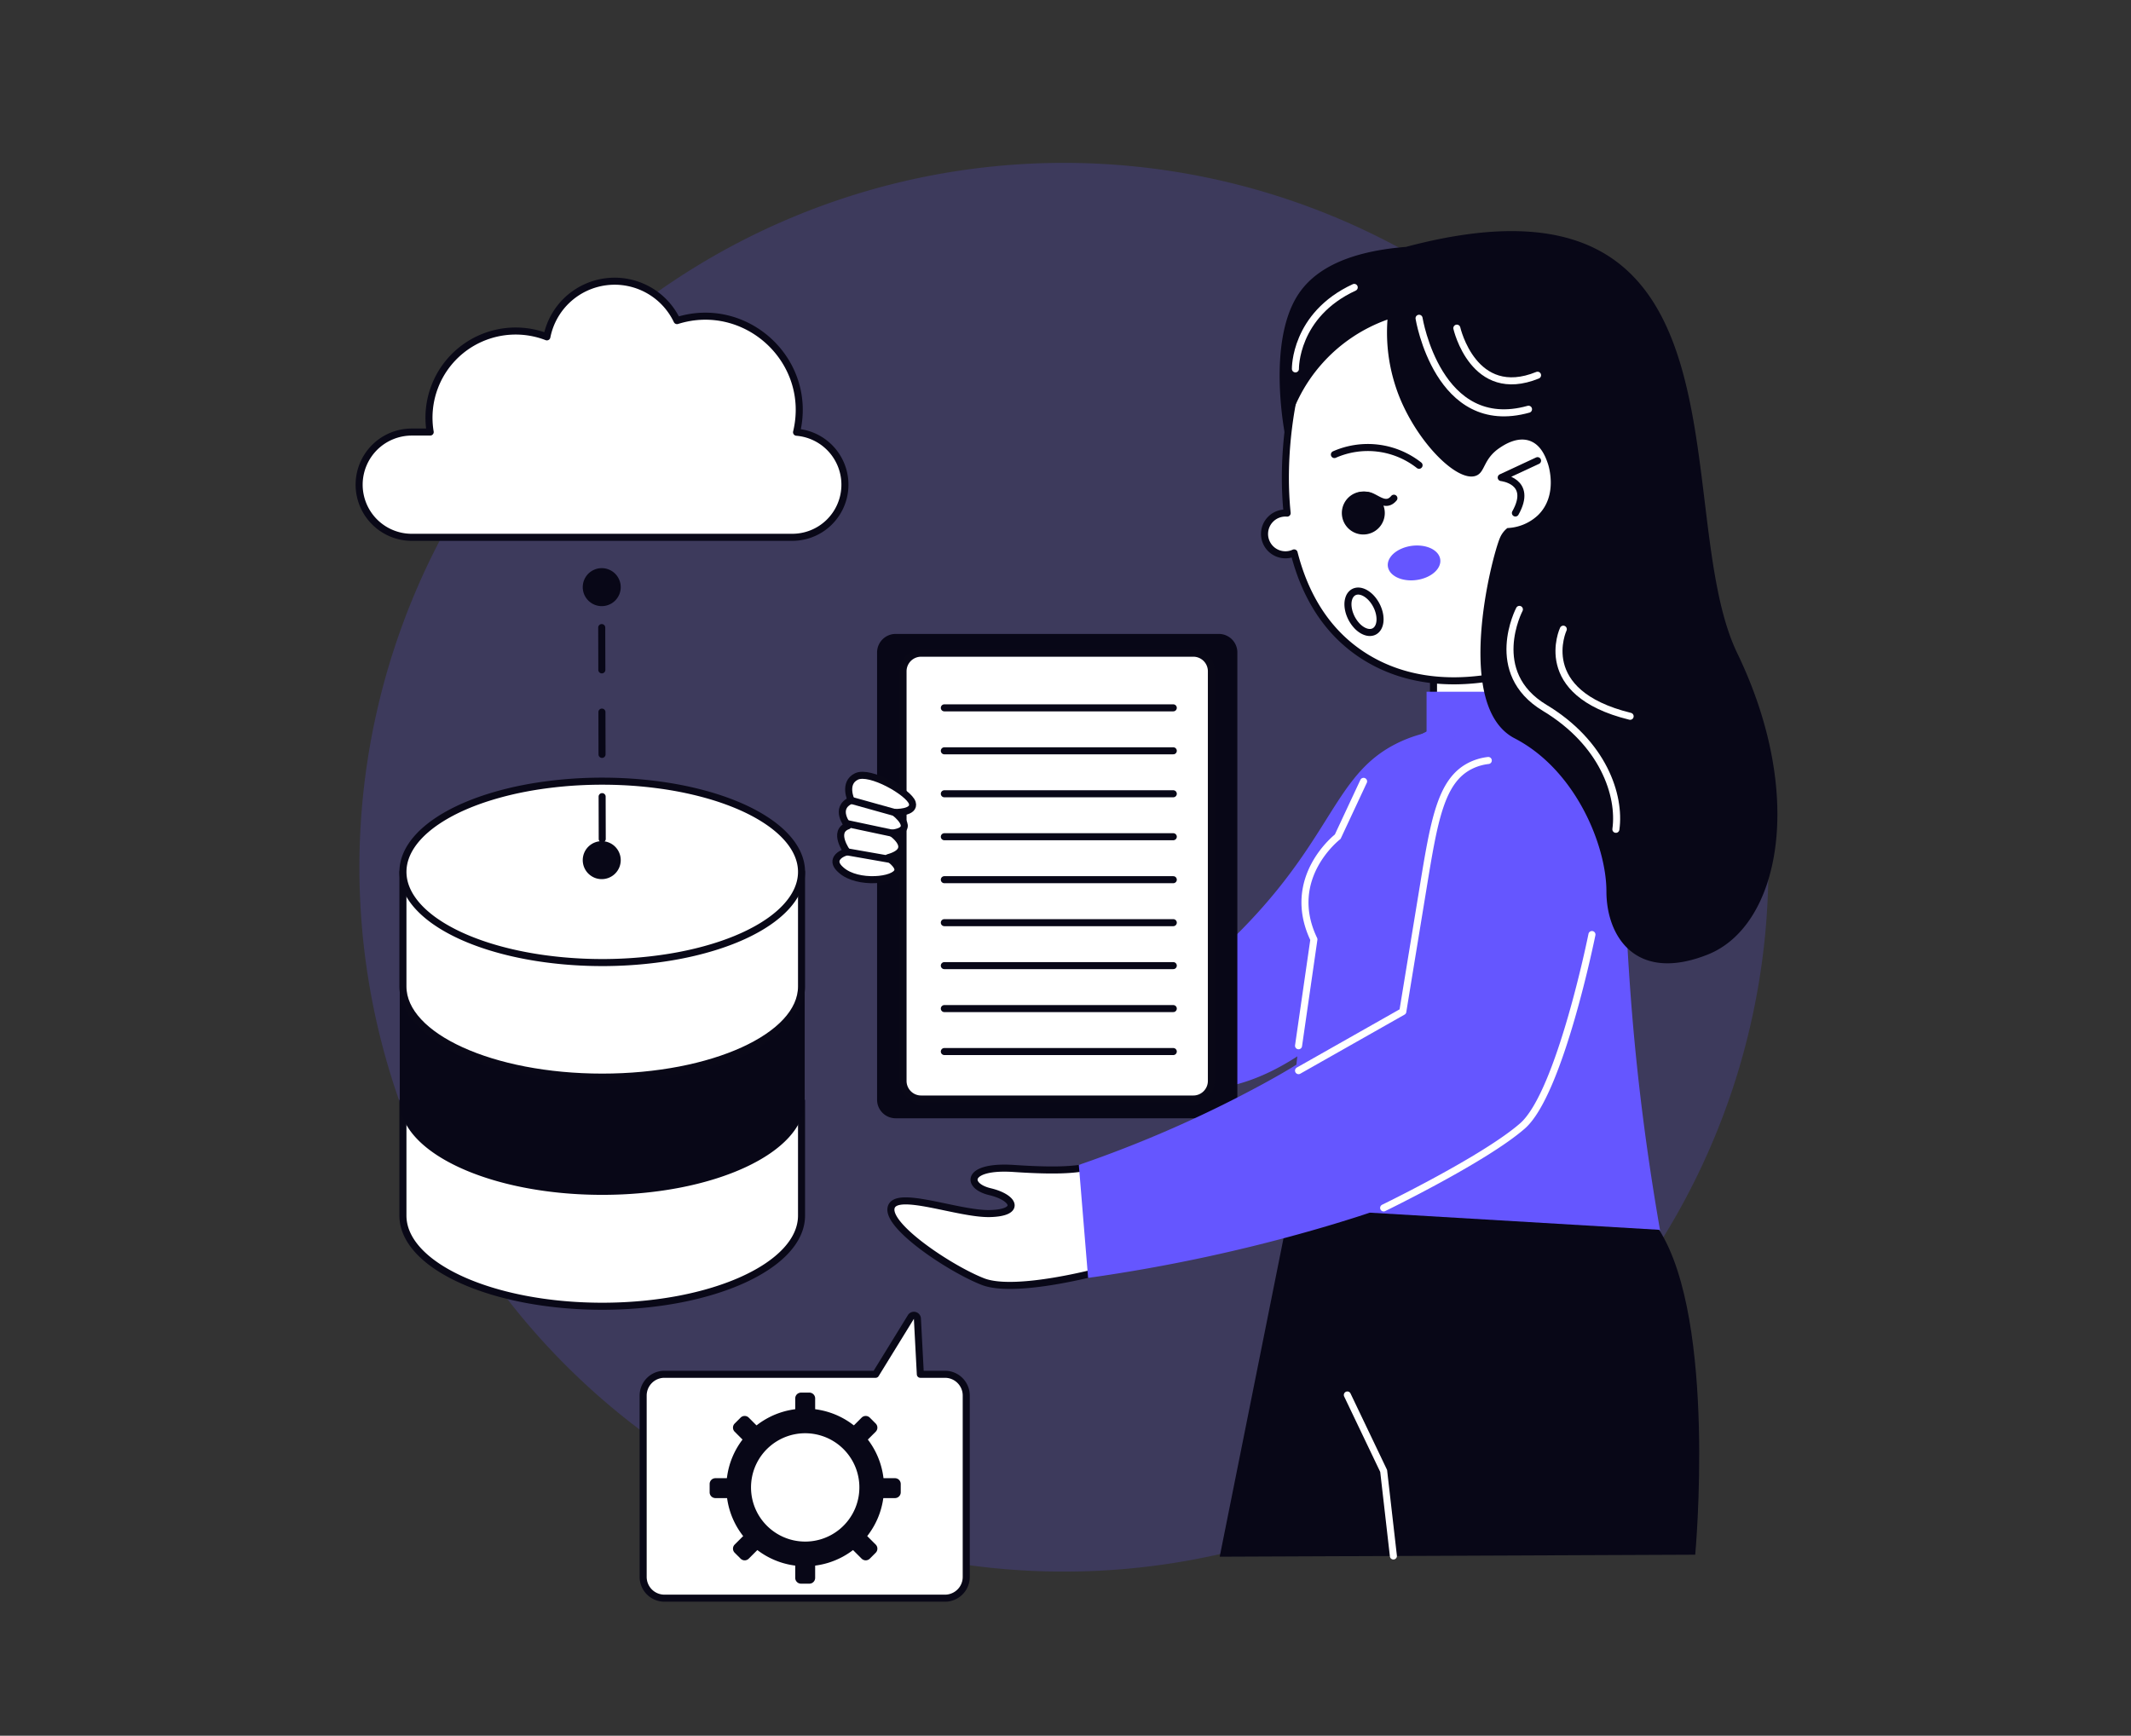 <svg xmlns="http://www.w3.org/2000/svg" width="723" height="589" viewBox="0 0 542.25 441.75"><rect x="0" y="0" width="542.25" height="441.75" fill="#333333" stroke="none"/><path fill="#6556ff" fill-opacity=".2" d="M397.473 93.957c2.074 2.074 4.097 4.2 6.066 6.375a179.17 179.17 0 0 1 5.75 6.66 177.602 177.602 0 0 1 10.477 14.133 176.62 176.62 0 0 1 4.71 7.434 179.824 179.824 0 0 1 8.294 15.511 177.857 177.857 0 0 1 3.562 8.047 178.641 178.641 0 0 1 5.93 16.563 176.828 176.828 0 0 1 2.343 8.48 178.164 178.164 0 0 1 3.434 17.254 178.44 178.44 0 0 1 1.723 17.508c.144 2.93.218 5.86.218 8.797 0 2.933-.074 5.863-.218 8.793-.145 2.93-.36 5.855-.645 8.777a181.147 181.147 0 0 1-2.582 17.402 179.067 179.067 0 0 1-1.93 8.582 176.829 176.829 0 0 1-5.105 16.836c-.988 2.762-2.043 5.5-3.168 8.207a177.856 177.856 0 0 1-3.562 8.047 184.703 184.703 0 0 1-3.957 7.86 182.41 182.41 0 0 1-4.336 7.656 181.82 181.82 0 0 1-9.774 14.625 185.605 185.605 0 0 1-5.414 6.937 179.17 179.17 0 0 1-5.75 6.66 179.519 179.519 0 0 1-12.438 12.441 179.188 179.188 0 0 1-6.663 5.747 174.724 174.724 0 0 1-6.934 5.414 180.485 180.485 0 0 1-14.629 9.774 177.58 177.58 0 0 1-7.656 4.336 178.024 178.024 0 0 1-7.86 3.957 182.26 182.26 0 0 1-8.043 3.566 184.51 184.51 0 0 1-8.21 3.168 179.965 179.965 0 0 1-16.833 5.105 179.188 179.188 0 0 1-17.253 3.43c-2.903.434-5.813.793-8.735 1.078a177.942 177.942 0 0 1-17.57.863 178.543 178.543 0 0 1-26.305-1.94c-2.902-.43-5.789-.93-8.668-1.505a179.187 179.187 0 0 1-8.586-1.926 182.892 182.892 0 0 1-8.48-2.347c-2.805-.852-5.59-1.77-8.352-2.762-2.765-.988-5.5-2.043-8.21-3.164a182.26 182.26 0 0 1-8.044-3.566 178.023 178.023 0 0 1-7.86-3.957 179.097 179.097 0 0 1-35.883-25.27 179.52 179.52 0 0 1-18.186-19.102 181.486 181.486 0 0 1-10.477-14.128 181.822 181.822 0 0 1-4.71-7.434 182.41 182.41 0 0 1-4.337-7.656 177.858 177.858 0 0 1-7.52-15.906 175.232 175.232 0 0 1-3.167-8.208 176.826 176.826 0 0 1-5.105-16.836 179.067 179.067 0 0 1-1.93-8.582 181.149 181.149 0 0 1-2.582-17.402c-.286-2.922-.5-5.848-.645-8.777-.145-2.93-.219-5.86-.219-8.793 0-2.938.074-5.867.219-8.797.144-2.93.36-5.856.644-8.777a180.147 180.147 0 0 1 2.582-17.398 178.164 178.164 0 0 1 1.93-8.587 176.826 176.826 0 0 1 5.106-16.836c.988-2.762 2.043-5.5 3.168-8.207a177.859 177.859 0 0 1 3.562-8.047 179.824 179.824 0 0 1 8.293-15.512 176.622 176.622 0 0 1 4.711-7.433 173.872 173.872 0 0 1 5.066-7.195 181.486 181.486 0 0 1 5.41-6.938 179.172 179.172 0 0 1 5.75-6.66 179.52 179.52 0 0 1 12.438-12.441 179.188 179.188 0 0 1 6.664-5.746 174.724 174.724 0 0 1 6.934-5.415 179.099 179.099 0 0 1 30.145-18.066 182.261 182.261 0 0 1 8.042-3.566 179.772 179.772 0 0 1 8.211-3.164c2.762-.989 5.547-1.91 8.352-2.762a182.89 182.89 0 0 1 8.48-2.348 179.186 179.186 0 0 1 17.254-3.43c2.903-.433 5.813-.789 8.735-1.078a177.942 177.942 0 0 1 17.57-.863 178.543 178.543 0 0 1 26.305 1.942 179.187 179.187 0 0 1 17.254 3.43 182.89 182.89 0 0 1 8.48 2.347c2.805.851 5.59 1.773 8.351 2.762 2.766.988 5.5 2.043 8.211 3.164a182.26 182.26 0 0 1 8.043 3.566 178.024 178.024 0 0 1 7.86 3.957 179.1 179.1 0 0 1 35.883 25.27 179.519 179.519 0 0 1 6.37 6.066Zm0 0"></path><path fill="#fff" stroke="#090817" stroke-linecap="round" stroke-linejoin="round" stroke-width="1.793" d="M104.89 109.957h4.575a21.908 21.908 0 0 1-.203-5.785 21.837 21.837 0 0 1 1.312-5.637 21.844 21.844 0 0 1 2.73-5.105 22.066 22.066 0 0 1 8.895-7.254 22.073 22.073 0 0 1 16.96-.445 17.54 17.54 0 0 1 5.262-9.45 17.792 17.792 0 0 1 2.15-1.71 17.697 17.697 0 0 1 4.96-2.316 17.588 17.588 0 0 1 2.692-.552c.91-.113 1.824-.156 2.742-.129a17.81 17.81 0 0 1 5.379 1.028c.863.312 1.699.687 2.504 1.129.804.44 1.57.94 2.297 1.503a17.172 17.172 0 0 1 2.035 1.844 17.55 17.55 0 0 1 3.094 4.516c17.597-5.528 34.777 10.234 30.417 28.414a13.428 13.428 0 0 1 7.075 2.726c.68.524 1.3 1.106 1.87 1.747.567.64 1.071 1.332 1.505 2.07.433.738.797 1.508 1.082 2.316a13.339 13.339 0 0 1 .765 5.035c-.035.86-.152 1.704-.347 2.536-.2.835-.473 1.64-.825 2.421a13.173 13.173 0 0 1-1.27 2.223 13.63 13.63 0 0 1-1.667 1.941 13.58 13.58 0 0 1-2.008 1.586 13.394 13.394 0 0 1-7.273 2.14l-96.707.001a13.518 13.518 0 0 1-2.63-.238 13.649 13.649 0 0 1-2.53-.75 13.302 13.302 0 0 1-2.333-1.23 13.546 13.546 0 0 1-2.05-1.665 13.523 13.523 0 0 1-1.68-2.035 13.189 13.189 0 0 1-1.25-2.324c-.34-.817-.598-1.66-.77-2.527a13.179 13.179 0 0 1-.261-2.625c0-.887.086-1.762.261-2.63.172-.867.43-1.706.77-2.523.34-.816.754-1.59 1.25-2.324a13.331 13.331 0 0 1 6.062-4.93c.82-.336 1.665-.586 2.532-.75a13.22 13.22 0 0 1 2.629-.238ZM102.527 280.211v29.156c0 12.746 22.707 23.082 50.715 23.082 28.012 0 50.715-10.336 50.715-23.082v-29.156Zm0 0"></path><path fill="#6556ff" d="M377.043 185.648c-5.91-.527-14.465-.347-22.652 4.094-16.692 9.055-15.723 27.88-48.325 56.113l-60.402-46.445-11.68 19.73a276.495 276.495 0 0 0 19.883 22.5c19.965 20.255 32.094 32.567 46.16 35.087 31.88 5.707 62.825-40.801 64.836-43.899 0 .004 24.317-31.703 12.18-47.18Zm0 0"></path><path fill="#080717" d="M310.137 284.61h-82.239c-.308 0-.617-.032-.921-.094a4.685 4.685 0 0 1-3-2.004 4.69 4.69 0 0 1-.797-2.621V166.059c0-.309.03-.618.09-.922a4.69 4.69 0 0 1 .707-1.7 4.679 4.679 0 0 1 1.3-1.3c.258-.172.528-.32.817-.438.285-.117.582-.207.883-.27.304-.058.613-.09.921-.09h82.239c.308 0 .617.032.922.09a4.69 4.69 0 0 1 1.7.707 4.679 4.679 0 0 1 1.3 1.301 4.69 4.69 0 0 1 .796 2.622V279.89c0 .308-.03.617-.09.918a4.69 4.69 0 0 1-.707 1.703 4.679 4.679 0 0 1-1.3 1.3 4.685 4.685 0 0 1-1.7.703 4.586 4.586 0 0 1-.921.094Zm0 0"></path><path fill="#fff" stroke="#090817" stroke-linecap="round" stroke-linejoin="round" stroke-width="1.793" d="M303.648 279.707h-69.261c-.305 0-.602-.027-.899-.086a5.115 5.115 0 0 1-.863-.262 4.693 4.693 0 0 1-1.492-1 4.659 4.659 0 0 1-.996-1.492 4.641 4.641 0 0 1-.352-1.758V170.84a4.61 4.61 0 0 1 .777-2.554c.168-.254.36-.484.57-.7a4.691 4.691 0 0 1 1.493-.995 4.78 4.78 0 0 1 .863-.262c.297-.059.594-.086.899-.086h69.261c.305 0 .602.027.899.086.297.059.582.148.863.262a4.693 4.693 0 0 1 1.492.996 4.691 4.691 0 0 1 .996 1.492 4.61 4.61 0 0 1 .352 1.762v104.27a4.641 4.641 0 0 1-.352 1.761 4.693 4.693 0 0 1-.996 1.488 4.693 4.693 0 0 1-1.492 1c-.281.114-.566.2-.863.262a4.608 4.608 0 0 1-.899.086Zm0 0"></path><path fill="none" stroke="#080717" stroke-linecap="round" stroke-linejoin="round" stroke-width="1.793" d="M298.55 180.152h-58.257M298.55 191.086h-58.257M298.55 202.02h-58.257M298.55 212.953h-58.257M298.55 223.887h-58.257M298.55 234.824h-58.257M298.55 245.758h-58.257M298.55 256.692h-58.257M298.55 267.625h-58.257"></path><path fill="#fff" stroke="#090817" stroke-linecap="round" stroke-linejoin="round" stroke-width="1.793" d="M214.117 221.516c-.48-.422-1.531-1.336-1.394-2.43.129-1.016 1.242-1.883 2.812-2.289 0 0-3.804-5.195.23-6.621 0 0-3.722-4.48.805-6.485 0 0-2.066-4.425 1.368-6.074 3.433-1.648 13.378 4.074 14.195 6.703.816 2.63-4.516 2.454-4.516 2.454s6.008 4.484-.648 5.265c0 0 6.222 4.246-.957 6.246 2.242 1.66 2.601 2.688 2.445 3.332-.605 2.555-10.203 3.508-14.34-.101Zm0 0"></path><path fill="none" stroke="#080717" stroke-linecap="round" stroke-linejoin="round" stroke-width="1.793" d="m215.535 216.797 11.063 1.941M215.328 209.563l11.645 2.476M216.574 203.691l11.047 3.083"></path><path fill="#fff" stroke="#090817" stroke-linecap="round" stroke-linejoin="round" stroke-width="1.793" d="M240.453 406.75H169.07a5.44 5.44 0 0 1-3.828-1.586 5.601 5.601 0 0 1-.672-.82c-.199-.297-.367-.61-.5-.938a5.162 5.162 0 0 1-.308-1.015 5.346 5.346 0 0 1-.106-1.059V355.18c0-.356.035-.707.106-1.055.066-.351.172-.687.308-1.02.133-.328.301-.64.5-.933.196-.297.422-.57.672-.82.25-.254.524-.477.82-.676a5.44 5.44 0 0 1 1.953-.809c.348-.07.7-.101 1.055-.101h53.739l8.98-14.594a.863.863 0 0 1 .426-.355.846.846 0 0 1 .555-.036.86.86 0 0 1 .468.297c.125.149.192.32.203.516l.747 14.172h6.265c.356 0 .707.035 1.059.101a5.44 5.44 0 0 1 1.949.809c.297.2.57.422.82.676.254.25.477.523.676.82.195.297.363.605.5.938.133.328.238.664.309 1.015.066.348.101.7.101 1.055v46.152c0 .356-.035.711-.101 1.059-.07.347-.176.687-.309 1.015a5.68 5.68 0 0 1-.5.938 5.445 5.445 0 0 1-3.445 2.3c-.352.071-.703.106-1.059.106Zm0 0"></path><path fill="none" stroke="#080717" stroke-linecap="round" stroke-linejoin="round" stroke-width="6.274" d="M221.809 378.559a16.522 16.522 0 0 1-.324 3.3 16.96 16.96 0 0 1-.96 3.176 16.993 16.993 0 0 1-4.898 6.605 17.336 17.336 0 0 1-2.764 1.845 17.505 17.505 0 0 1-3.062 1.27c-.531.16-1.07.292-1.613.401a16.812 16.812 0 0 1-4.96.242 16.606 16.606 0 0 1-1.642-.242 17.695 17.695 0 0 1-1.613-.402 17.331 17.331 0 0 1-3.063-1.27 16.993 16.993 0 0 1-5.105-4.19 16.993 16.993 0 0 1-2.555-4.258 16.96 16.96 0 0 1-1.203-8.137c.05-.551.133-1.098.242-1.645a16.884 16.884 0 0 1 5.863-9.777c.426-.352.871-.684 1.332-.992.461-.305.938-.59 1.426-.852s.988-.5 1.5-.711c.512-.21 1.035-.398 1.563-.559.531-.16 1.07-.296 1.613-.402a16.617 16.617 0 0 1 3.3-.328 16.812 16.812 0 0 1 3.302.328 16.884 16.884 0 0 1 7.438 3.516c.425.351.835.722 1.23 1.113.39.395.761.805 1.113 1.23.351.43.683.875.988 1.336.309.461.594.934.856 1.422a16.884 16.884 0 0 1 1.672 4.676c.109.547.19 1.094.246 1.645.054.55.082 1.105.078 1.66Zm0 0"></path><path fill="#080717" d="M205.95 403.055h-2.122a1.458 1.458 0 0 1-1.043-.43 1.458 1.458 0 0 1-.43-1.043v-5.727a1.458 1.458 0 0 1 .91-1.359c.18-.078.368-.113.563-.113h2.121c.196 0 .383.035.563.113a1.453 1.453 0 0 1 .797.797c.074.18.113.367.113.562v5.727c0 .195-.04.383-.113.563a1.42 1.42 0 0 1-.32.48 1.458 1.458 0 0 1-1.04.43ZM205.95 363.105h-2.122a1.48 1.48 0 0 1-1.363-.91 1.477 1.477 0 0 1-.11-.566v-5.727a1.458 1.458 0 0 1 .91-1.359c.18-.074.368-.113.563-.113h2.121a1.461 1.461 0 0 1 1.04.433 1.461 1.461 0 0 1 .434 1.04l-.001 5.726a1.48 1.48 0 0 1-1.473 1.476ZM229.2 377.684v2.12a1.461 1.461 0 0 1-.434 1.04 1.461 1.461 0 0 1-1.04.434H222c-.195 0-.383-.04-.566-.114-.18-.074-.34-.18-.477-.32a1.463 1.463 0 0 1-.434-1.04v-2.12a1.48 1.48 0 0 1 .91-1.363c.184-.075.372-.11.567-.11h5.727a1.458 1.458 0 0 1 1.359.91c.074.18.113.367.113.563ZM189.246 377.684v2.12a1.458 1.458 0 0 1-.91 1.36c-.18.074-.367.113-.563.113h-5.726c-.195 0-.383-.039-.563-.113a1.453 1.453 0 0 1-.797-.797 1.392 1.392 0 0 1-.113-.562v-2.121c0-.196.035-.383.113-.563.075-.183.18-.34.317-.48a1.458 1.458 0 0 1 1.043-.43h5.726a1.458 1.458 0 0 1 1.043.43 1.458 1.458 0 0 1 .43 1.043ZM222.828 395.188l-1.5 1.5a1.48 1.48 0 0 1-1.043.43c-.195 0-.383-.04-.562-.114-.18-.074-.34-.18-.477-.317l-4.05-4.05a1.463 1.463 0 0 1-.321-.477 1.491 1.491 0 0 1-.11-.566 1.458 1.458 0 0 1 .43-1.043l1.5-1.496a1.461 1.461 0 0 1 2.082 0l4.051 4.047a1.458 1.458 0 0 1 .43 1.043 1.458 1.458 0 0 1-.43 1.043ZM194.578 366.934l-1.5 1.5a1.458 1.458 0 0 1-1.04.43 1.463 1.463 0 0 1-1.043-.43l-4.05-4.051a1.458 1.458 0 0 1-.43-1.04c0-.195.036-.386.11-.566.078-.18.184-.34.32-.476l1.5-1.5c.137-.137.297-.246.477-.32.18-.075.371-.11.566-.11a1.458 1.458 0 0 1 1.04.43l4.05 4.05a1.458 1.458 0 0 1 .43 1.04 1.463 1.463 0 0 1-.43 1.043ZM221.328 360.8l1.5 1.5c.137.137.242.298.317.477.078.184.113.371.113.567 0 .195-.035.383-.113.562-.075.18-.18.34-.317.477l-4.05 4.05a1.463 1.463 0 0 1-1.606.32 1.463 1.463 0 0 1-.477-.32l-1.5-1.5a1.463 1.463 0 0 1-.32-1.605c.074-.18.184-.34.32-.476l4.051-4.051a1.458 1.458 0 0 1 1.04-.43c.194 0 .382.035.566.11.18.078.34.183.476.32ZM193.078 389.05l1.5 1.5c.137.137.246.298.32.477.075.184.11.371.11.567a1.458 1.458 0 0 1-.43 1.043l-4.05 4.047a1.461 1.461 0 0 1-2.082 0l-1.5-1.5a1.458 1.458 0 0 1-.43-1.04c0-.195.035-.382.109-.566.078-.18.184-.34.32-.476l4.051-4.051c.137-.137.297-.242.477-.317a1.41 1.41 0 0 1 .566-.113c.195 0 .383.035.563.113.18.075.34.18.476.317ZM153.242 304.098c28.41 0 51.52-10.715 51.52-23.887v-29.156a.778.778 0 0 0-.235-.57.767.767 0 0 0-.57-.239h-101.43a.773.773 0 0 0-.57.238.778.778 0 0 0-.234.57v29.157c0 13.172 23.113 23.887 51.52 23.887Zm0 0"></path><path fill="#fff" stroke="#090817" stroke-linecap="round" stroke-linejoin="round" stroke-width="1.793" d="M102.527 221.899v29.156c0 12.746 22.707 23.082 50.715 23.082 28.012 0 50.715-10.336 50.715-23.082v-29.156Zm0 0"></path><path fill="#fff" stroke="#090817" stroke-linecap="round" stroke-linejoin="round" stroke-width="1.793" d="M203.957 221.899c0 .753-.082 1.507-.242 2.261-.164.75-.406 1.5-.73 2.239a14.057 14.057 0 0 1-1.211 2.199c-.481.722-1.04 1.433-1.676 2.133-.637.699-1.344 1.378-2.13 2.046a28.849 28.849 0 0 1-2.558 1.942 36.874 36.874 0 0 1-2.965 1.82 47.533 47.533 0 0 1-3.34 1.68 56.2 56.2 0 0 1-3.687 1.52c-1.285.48-2.617.93-4 1.35a78.746 78.746 0 0 1-4.27 1.165 88.45 88.45 0 0 1-4.496.969c-1.535.289-3.097.543-4.687.761a105.97 105.97 0 0 1-9.75.883c-1.652.075-3.309.114-4.973.114a110.716 110.716 0 0 1-9.89-.446 105.97 105.97 0 0 1-4.829-.55 96.176 96.176 0 0 1-4.687-.762 88.608 88.608 0 0 1-4.5-.969 78.598 78.598 0 0 1-4.266-1.164 68.486 68.486 0 0 1-4-1.352 56.2 56.2 0 0 1-3.687-1.52 46.697 46.697 0 0 1-3.34-1.679 36.874 36.874 0 0 1-2.965-1.82 28.289 28.289 0 0 1-2.558-1.942 23.196 23.196 0 0 1-2.13-2.046c-.636-.7-1.195-1.41-1.675-2.133a14.057 14.057 0 0 1-1.211-2.2 11.88 11.88 0 0 1-.73-2.238 10.86 10.86 0 0 1-.243-2.261c0-.758.082-1.512.242-2.266.165-.75.407-1.496.73-2.238.325-.743.727-1.477 1.212-2.2.48-.722 1.039-1.433 1.676-2.132.636-.7 1.343-1.38 2.129-2.047a29.03 29.03 0 0 1 2.558-1.942 38.029 38.029 0 0 1 2.965-1.82 46.697 46.697 0 0 1 3.34-1.68 58.434 58.434 0 0 1 3.687-1.52c1.286-.48 2.618-.929 4-1.35a82.339 82.339 0 0 1 8.766-2.134 96.177 96.177 0 0 1 4.687-.761 105.972 105.972 0 0 1 9.75-.883 110.72 110.72 0 0 1 4.97-.11c1.663 0 3.32.036 4.972.11a105.972 105.972 0 0 1 9.75.883c1.59.218 3.152.472 4.687.761a88.45 88.45 0 0 1 4.496.97c1.465.359 2.891.745 4.27 1.163 1.383.422 2.715.871 4 1.352 1.281.48 2.512.984 3.688 1.52a47.533 47.533 0 0 1 3.34 1.679 38.03 38.03 0 0 1 2.964 1.82 29.62 29.62 0 0 1 2.559 1.942 23.196 23.196 0 0 1 2.129 2.047c.636.699 1.195 1.41 1.676 2.132.484.723.886 1.457 1.21 2.2.325.742.567 1.488.73 2.238.161.754.243 1.508.243 2.266ZM364.766 151.781h31.058v52.22h-31.058Zm0 0"></path><path fill="#6556ff" d="M421.578 313.8a.77.77 0 0 0 .336-.077c.11-.051.2-.121.274-.211a.732.732 0 0 0 .16-.309.803.803 0 0 0 .02-.348c-15.024-86.539-3.005-116.09-19.731-128.09-13.86-9.94-38.73-2.675-52.227 10.192-5.379 5.133-11.629 13.961-17.691 54.023a522.07 522.07 0 0 0-5.645 64.399.774.774 0 0 0 .227.582c.37.379-6.211.27 94.277-.16Zm0 0"></path><path fill="#080717" d="m328.148 307.422-17.785 88.773 121-.511s5.532-59.465-9.18-82.688Zm0 0"></path><path fill="#6556ff" d="M400.996 195.984H363v-19.933h37.996Zm0 0"></path><path fill="#080717" d="m154.012 159.727.027 10.753c0 .25-.086.461-.262.637a.861.861 0 0 1-.632.262.864.864 0 0 1-.637-.262.849.849 0 0 1-.262-.633l-.027-10.754a.87.87 0 0 1 .261-.636.877.877 0 0 1 .633-.262c.25 0 .461.086.637.262a.849.849 0 0 1 .262.633Zm.05 21.511.028 10.754c0 .25-.09.461-.262.637a.861.861 0 0 1-.633.262.864.864 0 0 1-.636-.262.849.849 0 0 1-.262-.633l-.027-10.754c0-.25.085-.46.261-.637a.861.861 0 0 1 .633-.261c.246 0 .461.086.633.261a.852.852 0 0 1 .266.633Zm.051 21.512.028 10.754c0 .25-.09.46-.262.637a.861.861 0 0 1-.633.261.864.864 0 0 1-.637-.261.849.849 0 0 1-.261-.633l-.028-10.754c0-.25.086-.461.262-.637a.861.861 0 0 1 .633-.262c.246 0 .457.086.633.262a.852.852 0 0 1 .265.633Zm0 0"></path><path fill="#080717" d="M157.95 218.914c0 .316-.032.629-.095.941a4.85 4.85 0 0 1-.273.907 4.923 4.923 0 0 1-1.047 1.566 4.703 4.703 0 0 1-.734.602 5.054 5.054 0 0 1-.836.449 4.85 4.85 0 0 1-3.7 0 5.017 5.017 0 0 1-1.566-1.05 4.903 4.903 0 0 1-.601-.731 4.904 4.904 0 0 1-.446-.836 4.574 4.574 0 0 1-.273-.907 4.78 4.78 0 0 1 0-1.886c.059-.309.152-.614.273-.906.121-.293.27-.57.446-.836a4.903 4.903 0 0 1 1.336-1.332c.261-.176.539-.325.832-.446.293-.12.597-.215.906-.277.312-.059.629-.09.945-.09.317 0 .63.031.942.09.312.062.613.156.906.277a4.761 4.761 0 0 1 1.57 1.047 4.878 4.878 0 0 1 1.32 2.473c.063.312.094.625.094.945ZM157.95 149.434c0 .316-.032.629-.095.941a4.85 4.85 0 0 1-.273.906 4.923 4.923 0 0 1-1.047 1.567 4.761 4.761 0 0 1-1.57 1.047 4.86 4.86 0 0 1-1.848.37 4.818 4.818 0 0 1-2.683-.816 4.903 4.903 0 0 1-1.336-1.332 4.904 4.904 0 0 1-.446-.836 4.574 4.574 0 0 1-.273-.906 4.78 4.78 0 0 1 0-1.887c.059-.308.152-.613.273-.906.121-.293.27-.57.446-.836a4.903 4.903 0 0 1 1.336-1.332c.261-.176.539-.324.832-.445.293-.121.597-.215.906-.278.312-.062.629-.09.945-.09.317 0 .63.028.942.09.312.063.613.157.906.278a4.762 4.762 0 0 1 1.57 1.047 4.878 4.878 0 0 1 1.32 2.472c.063.313.094.625.094.946Zm0 0"></path><path fill="#fff" stroke="#090817" stroke-linecap="round" stroke-linejoin="round" stroke-width="1.793" d="M226.742 307.422c1.008-4.805 17.121 1.64 25.168 1.438 8.051-.2 6.242-4.09 0-5.567-6.242-1.48-6.039-6.715 6.043-5.91 12.082.809 17.856.344 21.938-1.36.09 0-2.356.985 71.883-30.011l14.902-62.016c.738-11.113 10.437-19.215 20.52-18.273 8.898.828 16.37 8.547 16.93 18.273 1.632 15.852 4.636 63.813-24.563 87.79-10.13 8.316-22.036 12.023-45.508 19.327a359.193 359.193 0 0 1-54.16 12.446s-21.536 5.84-29.79 2.617c-8.257-3.219-24.367-13.95-23.363-18.754Zm0 0"></path><path fill="#6556ff" d="M393.46 183.285s8.856 1.5 14.298 19.774c8.246 27.687-.602 52.832-3.828 59.757a85.42 85.42 0 0 1-10.235 16.614 85.336 85.336 0 0 1-13.726 13.863c-6.328 5.078-15.297 10.77-42.418 18.793a422.81 422.81 0 0 1-60.672 13.152l-2.363-28.761a308.004 308.004 0 0 0 46.93-20.637c11.464-6.254 15.132-9.25 18.253-12.617 9.153-9.86 12.164-21.309 16.137-37.125 5.172-20.606 4.289-25.258 9.035-32.946 5.836-9.464 20.535-12.683 28.59-9.867Zm0 0"></path><path fill="none" stroke="#fff" stroke-linecap="round" stroke-linejoin="round" stroke-width="1.793" d="m346.973 198.863-6.582 14.09s-13.582 10.446-6.059 26.13l-3.906 27.066M378.703 193.55a13.658 13.658 0 0 0-4.566 1.349c-7.563 3.789-9.223 13.968-12.078 31.41-2.207 13.465-4.395 26.78-5.102 31.14l-26.531 15.035M405.082 237.848s-8.097 40.336-17.672 48.71c-9.574 8.376-35.328 20.864-35.328 20.864M342.844 355.035l9.238 19.328 2.477 21.645"></path><path fill="#fff" stroke="#090817" stroke-linecap="round" stroke-linejoin="round" stroke-width="1.793" d="M370.613 71.984a24.767 24.767 0 0 0-11.89-2.062c-8.16.887-16.52 6.031-24.7 17.414a33.535 33.535 0 0 0-3.035 6.64c-2.074 6.157-5.054 21.2-3.464 36.614a5.298 5.298 0 0 0-2.379.352 5.296 5.296 0 0 0-1.07.566c-.333.23-.637.496-.91.797a5.287 5.287 0 0 0-1.383 3.29 5.245 5.245 0 0 0 .413 2.37c.16.375.36.726.598 1.055a5.249 5.249 0 0 0 1.82 1.57c.36.191.735.336 1.13.437.394.106.792.16 1.199.172a5.22 5.22 0 0 0 1.207-.105 4.942 4.942 0 0 0 1.148-.375c2.707 10.605 8.234 20.472 18.465 26.687 19.574 11.887 42.851 2.227 45.527 1.067 21.281-9.211 28.746-28.68 29.992-32.106-.105-.258-.218-.504-.328-.761 10.926-33.872-16.851-67.786-52.34-63.622Zm0 0"></path><path fill="#080717" d="M353.055 81.332c-.465 6.461.433 12.723 2.687 18.793 4.594 12.191 15.074 22.8 19.867 20.941 2.368-.918 1.758-4.254 6.043-7.113.996-.668 4.395-2.937 7.649-1.746 2.933 1.078 4.047 4.281 4.566 5.773.149.43 2.633 7.993-2.422 13.055a12.07 12.07 0 0 1-3.632 2.399c-1.36.578-2.774.898-4.25.96a6.28 6.28 0 0 0-1.895 2.508c-2.164 5.102-11.844 42.938 3.742 51.008 15.586 8.07 23.356 27.387 23.356 38.93s7.52 23.355 25.773 16.105c18.258-7.246 25.117-40.21 7.52-76.707-17.602-36.5 6.441-127.535-84.301-103.402-16.617 1.324-23.906 6.789-27.383 12.055-8.223 12.46-3.3 36.246-3.3 36.242a39.91 39.91 0 0 1 3.363-9.735 39.994 39.994 0 0 1 5.722-8.566 40.245 40.245 0 0 1 3.633-3.668 40.344 40.344 0 0 1 4.074-3.168 39.39 39.39 0 0 1 4.445-2.625 40.034 40.034 0 0 1 4.743-2.039Zm0 0"></path><path fill="none" stroke="#080717" stroke-linecap="round" stroke-linejoin="round" stroke-width="1.793" d="M339.55 115.684a21.175 21.175 0 0 1 5.465-1.57 20.918 20.918 0 0 1 5.684-.051c.946.117 1.875.3 2.793.546a21.131 21.131 0 0 1 7.598 3.805M344.594 126.79a4.812 4.812 0 0 1 1.965-.727 4.785 4.785 0 0 1 2.09.16c2.062.777 4.093 2.91 6.039.578"></path><path fill="#080717" d="M352.371 130.566a5.424 5.424 0 0 1-.418 2.09 5.349 5.349 0 0 1-.504.946 5.515 5.515 0 0 1-1.508 1.507c-.296.2-.613.368-.945.504a5.438 5.438 0 0 1-5.125-.504 5.515 5.515 0 0 1-1.508-1.507 5.428 5.428 0 0 1-.813-1.969 5.424 5.424 0 0 1 0-2.133 5.489 5.489 0 0 1 1.492-2.797 5.489 5.489 0 0 1 3.863-1.598c.36 0 .716.036 1.068.102.351.07.695.176 1.023.313.332.136.649.304.945.503a5.515 5.515 0 0 1 1.508 1.508 5.489 5.489 0 0 1 .922 3.035Zm0 0"></path><path fill="#6556ff" d="M366.484 142.39c.04.286.032.575-.015.864-.051.293-.14.582-.274.867a4.291 4.291 0 0 1-.515.832c-.211.27-.457.527-.743.77a6.852 6.852 0 0 1-.937.675c-.344.207-.71.391-1.098.555-.39.16-.797.3-1.218.414a10.584 10.584 0 0 1-2.602.344c-.437 0-.863-.027-1.281-.086a8.249 8.249 0 0 1-1.207-.246 7.227 7.227 0 0 1-1.082-.41 5.254 5.254 0 0 1-.914-.551 4.068 4.068 0 0 1-.72-.668 3.407 3.407 0 0 1-.483-.766 2.897 2.897 0 0 1-.227-1.699c.05-.293.14-.578.273-.867.133-.285.305-.563.516-.832.211-.27.457-.527.742-.77.281-.242.594-.468.938-.675a9.253 9.253 0 0 1 2.316-.965c.422-.114.852-.2 1.29-.258.437-.055.874-.086 1.312-.086.437 0 .863.027 1.28.082.423.055.825.14 1.208.25.387.11.746.246 1.082.406.336.16.64.344.914.551.277.203.516.43.719.672.199.238.363.496.484.766.125.27.203.543.242.832Zm0 0"></path><path fill="none" stroke="#080717" stroke-linecap="round" stroke-linejoin="round" stroke-width="1.793" d="M391.242 117.242 382 121.543s8.195.852 3.606 9.02"></path><path fill="none" stroke="#fff" stroke-linecap="round" stroke-linejoin="round" stroke-width="1.793" d="M329.629 93.887s-.273-13.696 14.965-20.742M361.09 81s4.809 29.598 27.852 23.152"></path><path fill="none" stroke="#fff" stroke-linecap="round" stroke-linejoin="round" stroke-width="1.793" d="M370.707 83.516s4.227 18.625 20.535 11.98M386.621 155.094s-8.465 16.086 6.434 25.058c14.898 8.973 19.328 22.262 18.12 30.918"></path><path fill="none" stroke="#fff" stroke-linecap="round" stroke-linejoin="round" stroke-width="1.793" d="M397.793 160.129s-7.558 16.156 17.008 22.172"></path><path fill="none" stroke="#080717" stroke-linecap="round" stroke-linejoin="round" stroke-width="1.793" d="M350.242 154.07a8.433 8.433 0 0 1 .75 2.043c.078.344.129.684.152 1.016.028.332.028.656 0 .965a4.556 4.556 0 0 1-.156.867 3.473 3.473 0 0 1-.308.746 2.75 2.75 0 0 1-.446.59c-.172.172-.359.309-.566.418-.211.105-.43.18-.668.219-.238.043-.484.05-.742.023a3.555 3.555 0 0 1-.785-.183 4.75 4.75 0 0 1-.801-.375 6.271 6.271 0 0 1-1.524-1.274 8.056 8.056 0 0 1-.664-.848 9.164 9.164 0 0 1-.566-.945 8.852 8.852 0 0 1-.441-1.008 7.255 7.255 0 0 1-.305-1.035 7.278 7.278 0 0 1-.156-1.015 6.118 6.118 0 0 1 0-.965c.027-.305.082-.598.16-.868.078-.273.18-.523.304-.746.13-.226.278-.421.45-.59.168-.171.359-.308.566-.417.207-.106.43-.18.664-.22.238-.042.484-.05.742-.023.258.028.52.09.785.184.266.094.536.219.801.375.266.156.528.344.785.559.258.21.504.449.739.714.238.262.457.543.664.848.207.3.398.617.566.945Zm0 0"></path></svg>